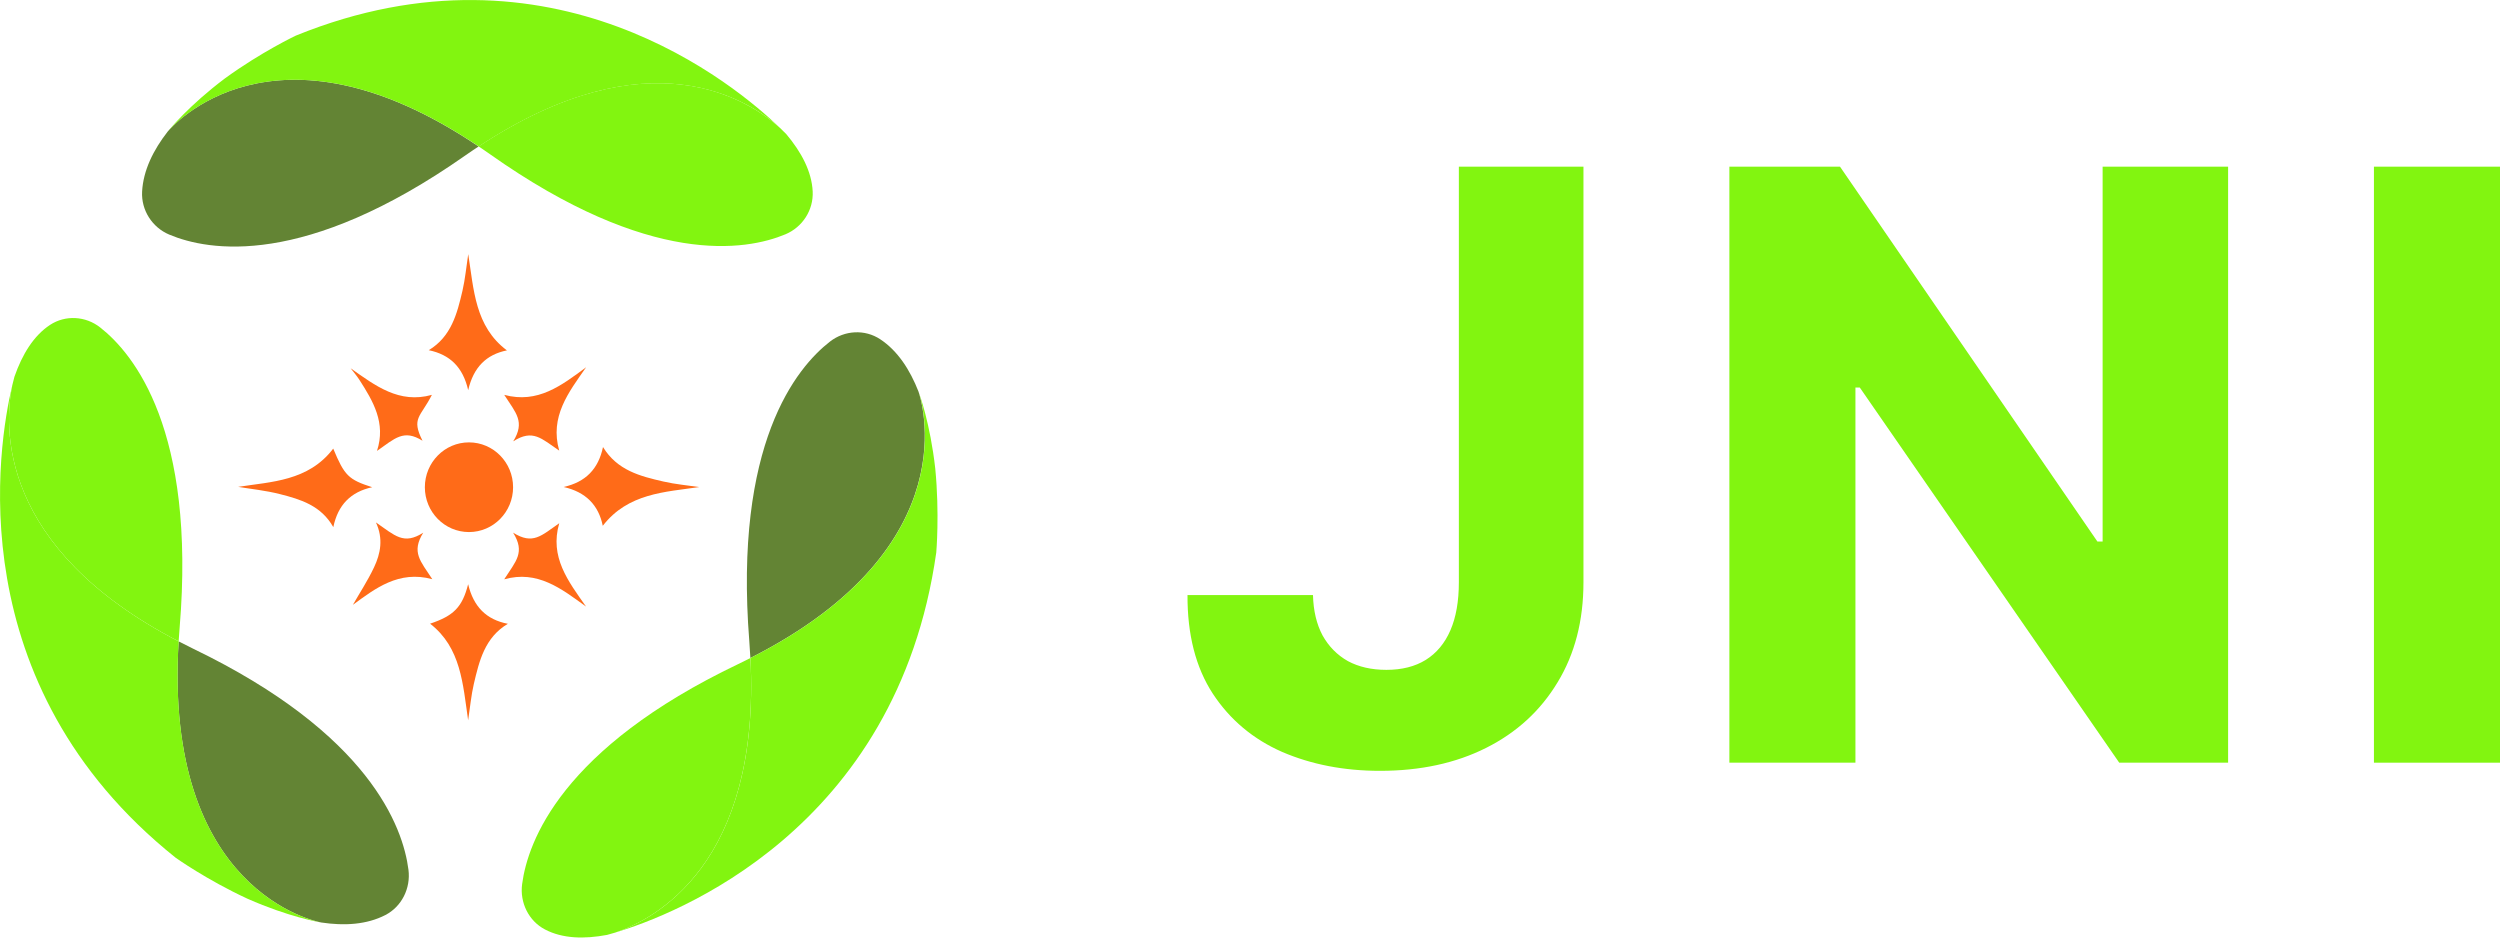<svg width="120" height="45" viewBox="0 0 120 45" fill="none" xmlns="http://www.w3.org/2000/svg">
<path d="M120 8V36.609H113.949V8H120Z" fill="#82F510"/>
<path d="M106.949 8V36.609H101.723L89.271 18.603H89.061V36.609H83.01V8H88.32L100.674 25.992H100.926V8H106.949Z" fill="#82F510"/>
<path d="M70.025 8H76.006V27.948C76.006 29.792 75.592 31.394 74.763 32.753C73.943 34.113 72.802 35.161 71.339 35.896C69.876 36.632 68.176 37 66.238 37C64.514 37 62.949 36.697 61.542 36.092C60.145 35.477 59.036 34.546 58.216 33.298C57.396 32.041 56.991 30.462 57 28.563H63.023C63.042 29.317 63.196 29.964 63.485 30.504C63.783 31.035 64.188 31.445 64.701 31.734C65.222 32.013 65.837 32.153 66.545 32.153C67.291 32.153 67.919 31.994 68.432 31.678C68.954 31.352 69.35 30.877 69.62 30.253C69.89 29.629 70.025 28.861 70.025 27.948V8Z" fill="#82F510"/>
<path d="M8.051 6.313C7.358 7.203 6.876 8.177 6.821 9.195C6.773 10.09 7.306 10.915 8.12 11.259C10.002 12.053 14.612 12.874 22.319 7.473C22.539 7.318 22.758 7.172 22.974 7.03C13.105 0.377 8.206 6.126 8.051 6.313Z" fill="#638434"/>
<path d="M22.977 7.028C23.156 7.148 23.337 7.272 23.518 7.401C31.204 12.833 35.817 12.034 37.701 11.246C38.518 10.905 39.053 10.084 39.009 9.189C38.963 8.235 38.47 7.305 37.743 6.44C37.666 6.362 37.568 6.262 37.448 6.147C35.981 4.82 31.169 1.622 22.975 7.026L22.977 7.028Z" fill="#82F510"/>
<path d="M37.449 6.149C35.347 4.116 26.526 -3.304 14.201 1.709C14.201 1.709 12.541 2.494 10.797 3.763C9.068 5.064 8.133 6.213 8.055 6.313C8.055 6.313 8.055 6.313 8.055 6.315C8.21 6.129 13.107 0.377 22.98 7.03C31.174 1.626 35.986 4.824 37.454 6.151L37.449 6.149Z" fill="#82F510"/>
<path d="M15.427 44.281C16.532 44.447 17.602 44.383 18.497 43.922C19.283 43.516 19.72 42.637 19.606 41.747C19.344 39.694 17.735 35.225 9.281 31.142C9.039 31.024 8.805 30.907 8.574 30.787C7.842 42.803 15.191 44.239 15.427 44.281Z" fill="#638434"/>
<path d="M8.575 30.787C8.588 30.57 8.603 30.348 8.623 30.123C9.409 20.642 6.422 16.982 4.808 15.717C4.11 15.169 3.142 15.109 2.402 15.595C1.612 16.115 1.066 17.013 0.693 18.083C0.664 18.187 0.629 18.325 0.59 18.489C0.193 20.442 -0.126 26.278 8.575 30.787Z" fill="#82F510"/>
<path d="M0.59 18.487C-0.091 21.354 -2.004 32.829 8.43 41.17C8.43 41.17 9.928 42.238 11.884 43.141C13.856 44.013 15.303 44.261 15.428 44.282C15.428 44.282 15.428 44.282 15.43 44.282C15.194 44.239 7.845 42.804 8.577 30.788C-0.126 26.278 0.192 20.442 0.59 18.487Z" fill="#82F510"/>
<path d="M44.092 18.806C43.681 17.752 43.092 16.84 42.249 16.283C41.509 15.795 40.542 15.851 39.841 16.394C38.223 17.652 35.218 21.3 35.967 30.785C35.989 31.058 36.005 31.322 36.018 31.584C46.622 26.22 44.17 19.033 44.09 18.804L44.092 18.806Z" fill="#638434"/>
<path d="M36.02 31.586C35.828 31.684 35.632 31.782 35.431 31.877C26.959 35.924 25.333 40.385 25.062 42.437C24.944 43.325 25.377 44.208 26.163 44.616C26.999 45.054 28.038 45.082 29.136 44.876C29.241 44.847 29.374 44.812 29.534 44.763C31.396 44.135 36.529 41.499 36.02 31.584V31.586Z" fill="#82F510"/>
<path d="M29.533 44.762C32.317 43.928 43.05 39.873 44.941 26.519C44.941 26.519 45.103 24.666 44.893 22.494C44.649 20.322 44.138 18.924 44.094 18.806C44.094 18.806 44.094 18.806 44.094 18.804C44.175 19.032 46.627 26.22 36.022 31.583C36.531 41.498 31.398 44.134 29.535 44.762H29.533Z" fill="#82F510"/>
<path d="M22.51 25.539C23.68 25.539 24.628 24.576 24.628 23.387C24.628 22.198 23.68 21.234 22.51 21.234C21.341 21.234 20.393 22.198 20.393 23.387C20.393 24.576 21.341 25.539 22.51 25.539Z" fill="#FF6B18"/>
<path d="M22.471 34.575C22.216 32.837 22.133 31.089 20.644 29.937C21.774 29.558 22.189 29.149 22.471 28.042C22.727 29.12 23.342 29.744 24.377 29.942C23.272 30.598 23.004 31.719 22.744 32.828C22.615 33.381 22.565 33.953 22.471 34.573V34.575Z" fill="#FF6B18"/>
<path d="M24.333 16.818C23.344 17.018 22.726 17.626 22.473 18.729C22.22 17.619 21.593 17.02 20.58 16.809C21.659 16.159 21.942 15.059 22.198 13.958C22.329 13.394 22.381 12.811 22.475 12.198C22.744 13.896 22.794 15.667 24.331 16.818H24.333Z" fill="#FF6B18"/>
<path d="M33.557 23.38C31.931 23.619 30.147 23.668 28.933 25.239C28.732 24.252 28.123 23.615 27.051 23.375C28.118 23.14 28.725 22.503 28.944 21.458C29.625 22.579 30.734 22.86 31.841 23.113C32.431 23.249 33.042 23.3 33.559 23.378L33.557 23.38Z" fill="#FF6B18"/>
<path d="M11.443 23.368C13.006 23.122 14.801 23.102 15.995 21.533C16.536 22.831 16.726 23.022 17.866 23.386C16.833 23.61 16.218 24.24 15.999 25.303C15.416 24.269 14.432 23.97 13.443 23.719C12.746 23.541 12.021 23.468 11.44 23.371L11.443 23.368Z" fill="#FF6B18"/>
<path d="M20.751 27.802C19.137 27.36 17.997 28.259 16.939 29.032C17.244 28.494 17.644 27.887 17.954 27.232C18.266 26.571 18.408 25.86 18.045 25.077C18.956 25.703 19.371 26.176 20.316 25.568C19.733 26.515 20.183 26.926 20.751 27.802Z" fill="#FF6B18"/>
<path d="M16.831 17.677C18.014 18.511 19.156 19.394 20.731 18.953C20.187 20.029 19.728 20.058 20.281 21.156C19.375 20.588 18.96 21.041 18.095 21.644C18.534 20.306 17.912 19.259 17.246 18.225C17.121 18.032 16.971 17.859 16.831 17.677Z" fill="#FF6B18"/>
<path d="M24.628 25.566C25.58 26.169 25.986 25.708 26.844 25.115C26.372 26.737 27.272 27.896 28.13 29.116C26.942 28.253 25.798 27.357 24.202 27.807C24.759 26.933 25.224 26.522 24.628 25.566Z" fill="#FF6B18"/>
<path d="M24.202 18.953C25.811 19.388 26.953 18.502 28.134 17.628C27.289 18.837 26.381 19.998 26.842 21.629C25.99 21.052 25.578 20.579 24.634 21.185C25.215 20.238 24.765 19.827 24.202 18.951V18.953Z" fill="#FF6B18"/>
</svg>
